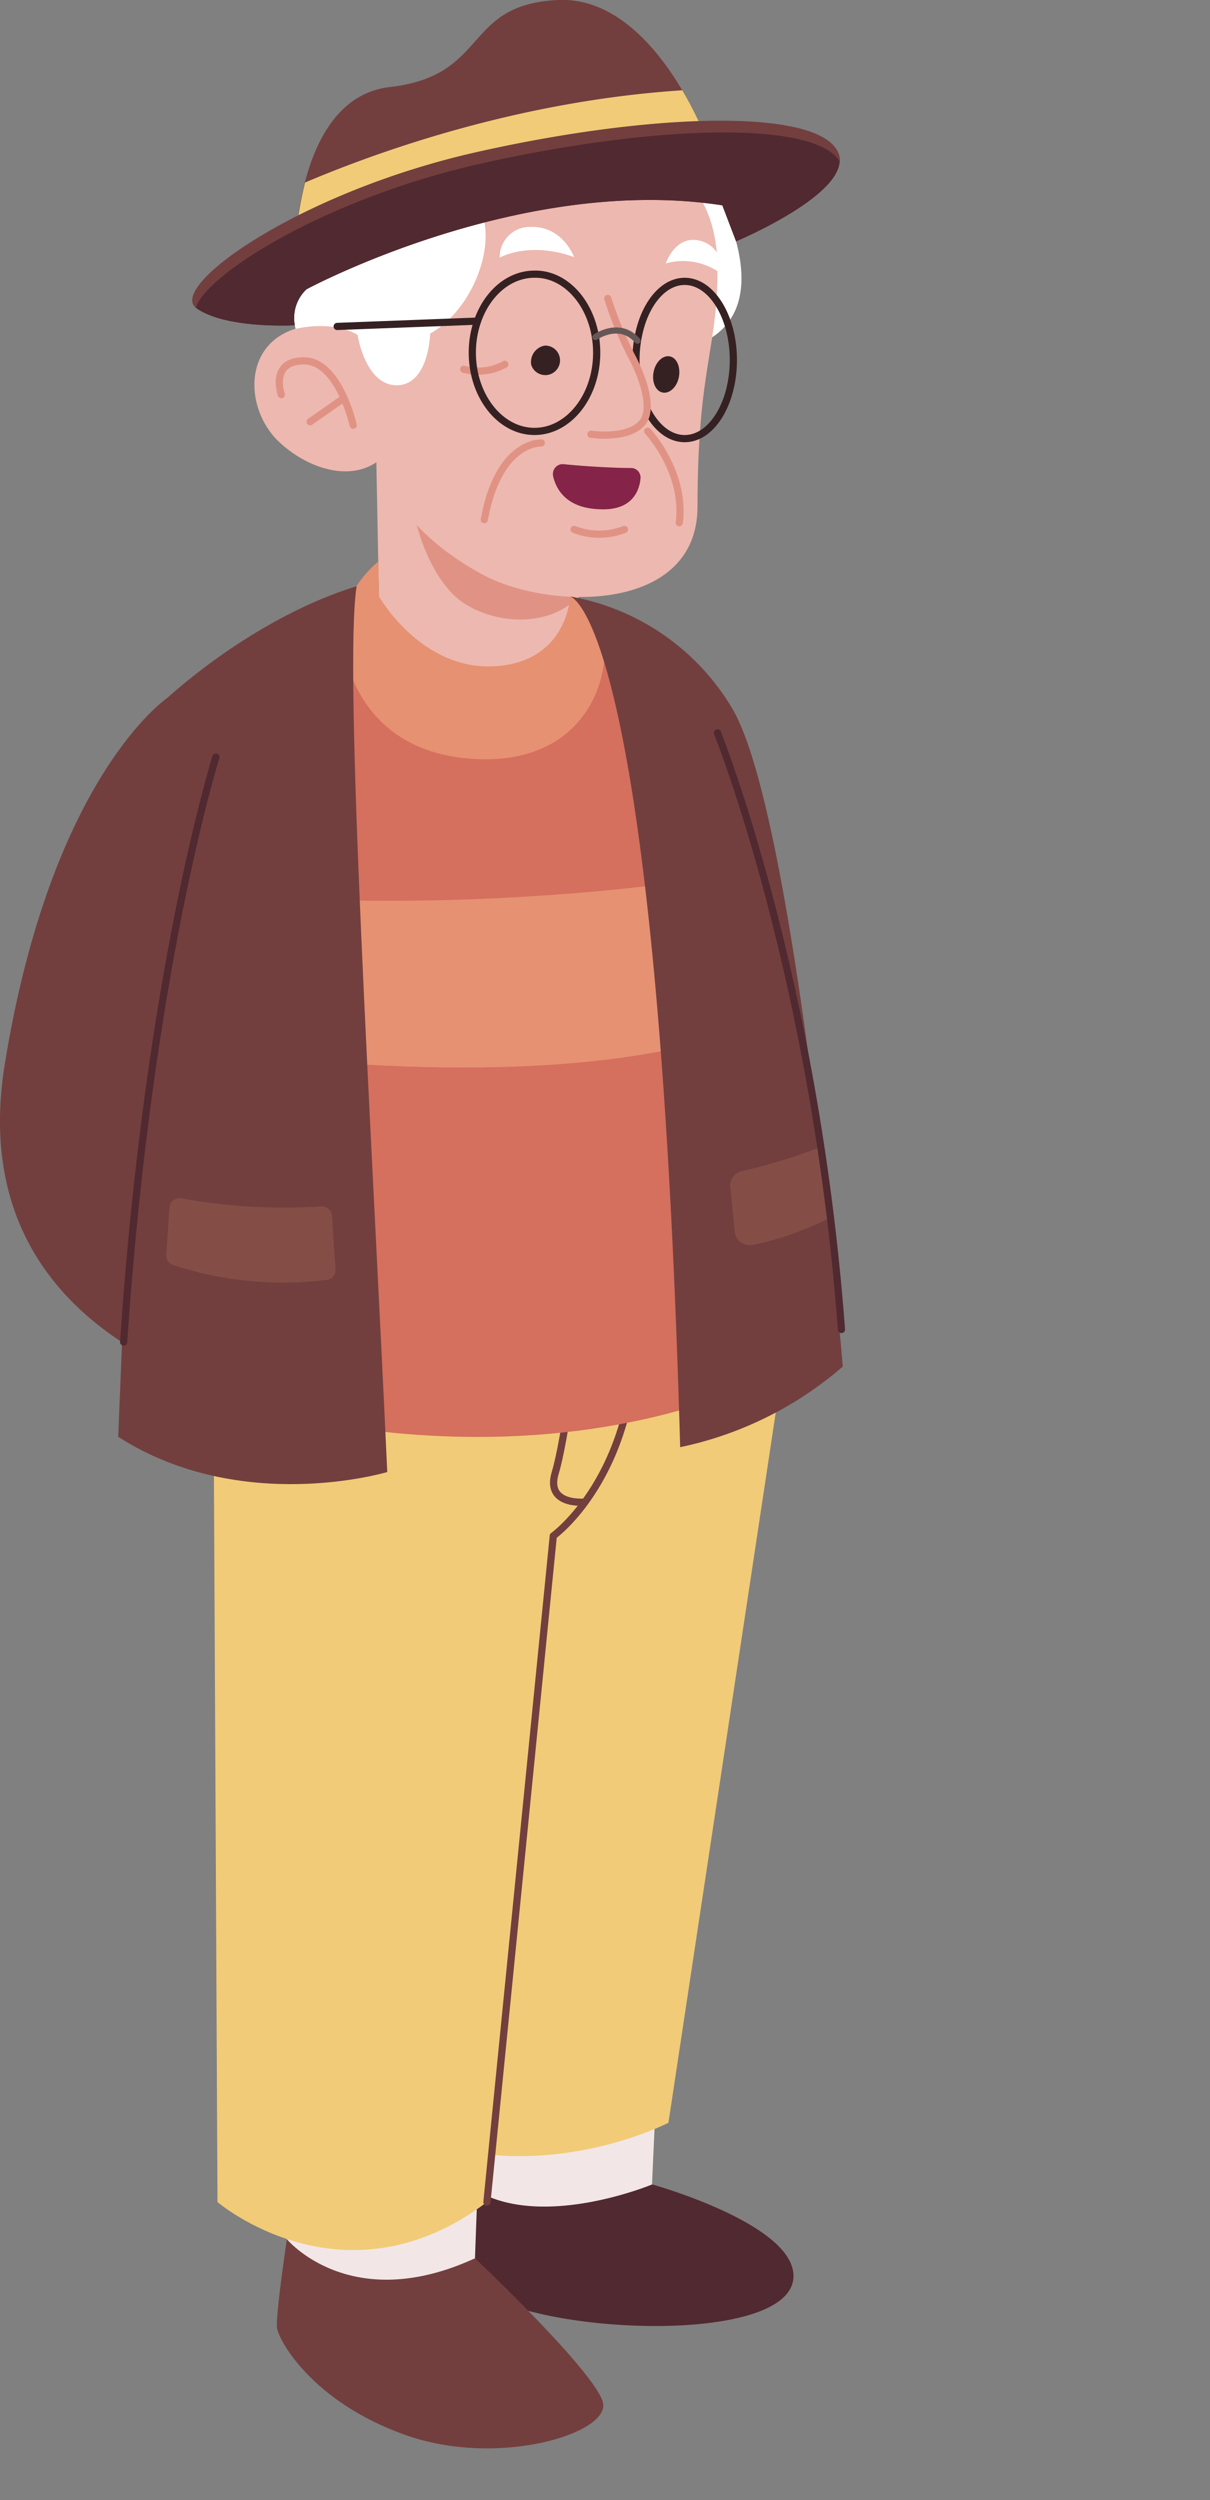<svg xmlns="http://www.w3.org/2000/svg" viewBox="0 0 168.13 347.25"><rect x="0" y="0" width="168.13" height="347.25" fill="#808080" stroke="none"/><g id="Layer_2" data-name="Layer 2"><g id="Layer_1-2" data-name="Layer 1"><rect width="168.13" height="347.25" style="fill:none"/><path id="Path_591540" data-name="Path 591540" d="M62.78,264.9l2,38.8.58,11.2c9.45,9.81,44.3,9.06,42,2.77S90.93,303.59,90.6,303.4c.12-2.8,0-.14,0-.14l1.67-36.48c-11.4-11.45-29.5-1.87-29.5-1.87" style="fill:#f2e7e6"/><path id="Path_591541" data-name="Path 591541" d="M90.6,303.4s-16.79,7-25.84-.14l-2,13.42a40.7,40.7,0,0,0,9.7,4c13.3,3.93,38.87,3.48,37.76-5.1-.9-7-19.64-12.2-19.64-12.2" style="fill:#512931"/><path id="Path_591542" data-name="Path 591542" d="M109.13,187.32,92.88,294.83s-16.34,8.45-33.78,2.54l4.52-118.92s43.44-5,45.51,8.87" style="fill:#f1cb78"/><path id="Path_591543" data-name="Path 591543" d="M37.91,273.16l1.81,35.1h0l.68,13.24a5.33,5.33,0,0,0,1.15,3.08c10.8,13.49,40.85,15.28,38.62,9.19S66.28,314.32,66,313.61l0,0L67.4,275c-11.4-11.44-29.5-1.86-29.5-1.86" style="fill:#f2e7e6"/><path id="Path_591544" data-name="Path 591544" d="M39.86,311s8.79,10.64,26.14,2.65c0,0,16.83,15.87,17.79,20.08s-14.56,9.09-27.56,4.43-17.51-13.19-17.74-14.82S39.86,311,39.86,311" style="fill:#723f3e"/><path id="Path_591545" data-name="Path 591545" d="M29.63,185.55l.59,120.29s17.54,15,37.44,0l7.19-89.41s8-11.52,6.5-33Z" style="fill:#f1cb78"/><path id="Path_591546" data-name="Path 591546" d="M80.15,186.56s-1.6,13.38-3,18,4.1,4.06,4.1,4.06" style="fill:none;stroke:#723f3e;stroke-linecap:round;stroke-linejoin:round"/><path id="Path_591547" data-name="Path 591547" d="M88.34,184.65c0,20.48-11.46,28.67-11.46,28.67l-9.22,92.52" style="fill:none;stroke:#723f3e;stroke-linecap:round;stroke-linejoin:round"/><path id="Path_591548" data-name="Path 591548" d="M112,189c-42.56,22.07-89.26,2.75-89.26,2.75S22.48,188,22.2,182c-1-20.75-2.2-68.41,6.05-79.73C38.89,87.72,67.47,78.65,67.47,78.65s28,8.67,32.21,25.62c3.36,13.39,9.1,58.53,11.35,76.88.6,4.87,1,7.85,1,7.85" style="fill:#d56f5e"/><path id="Path_591549" data-name="Path 591549" d="M81.35,67.13l-.12,2-1.36,21.3L79.77,92c-13.79,13.59-27-2.86-27-2.86l-.59-30.94c19-8.67,29.17,9,29.17,9" style="fill:#edb8af"/><path id="Path_591550" data-name="Path 591550" d="M81.23,67.36l-1.67,16.3C74.42,87.8,66.25,86,62.85,82.45c-5.48-5.67-6.17-16.21-6.17-16.21Z" style="fill:#e09384"/><path id="Path_591551" data-name="Path 591551" d="M100.36,28.51s7.79,14.68-3.25,19.31c0,0-1.08-14.88-7.09-20.59,0,0,6.9-2,10.34,1.28" style="fill:#fff"/><path id="Path_591552" data-name="Path 591552" d="M64.19,17.54s35-5.17,35.49,19.1c.22,11.62-2.76,14-2.76,33.7,0,14.93-20.77,14.41-29.89,9.45-16-8.7-14.64-19.86-14.64-19.86S41.75,52.4,45.29,37s18.9-19.49,18.9-19.49" style="fill:#edb8af"/><path id="Path_591553" data-name="Path 591553" d="M52.57,51.12s-1-7.22-9.94-5.82-8.92,11.3-3.87,16.06c4.4,4.15,11.23,6,15.05,1.47Z" style="fill:#edb8af"/><path id="Path_591554" data-name="Path 591554" d="M49.08,59.06s-2-8.93-6.83-8.94-3.16,4.7-3.16,4.7" style="fill:none;stroke:#e09384;stroke-linecap:round"/><line id="Line_193" data-name="Line 193" x1="47.8" y1="55.29" x2="43.09" y2="58.58" style="fill:none;stroke:#e09384;stroke-linecap:round"/><path id="Path_591555" data-name="Path 591555" d="M59.78,46.27s-.15,7.16-4.59,7.24-5.51-7-5.51-7-3-2.05-8.61-.84c0,0-1-3.35,1.51-5.47,0,0,2.17-11,12.56-14,17.34-5.12,14,14.93,4.63,20.13" style="fill:#fff"/><path id="Path_591556" data-name="Path 591556" d="M73.81,50.66A2.05,2.05,0,1,0,75.68,48a2.32,2.32,0,0,0-1.87,2.65" style="fill:#362122"/><path id="Path_591557" data-name="Path 591557" d="M90.82,51.66c-.28,1.38.28,2.67,1.25,2.86s2-.77,2.26-2.15-.28-2.67-1.25-2.87-2,.77-2.26,2.16" style="fill:#362122"/><path id="Path_591558" data-name="Path 591558" d="M90,59.89s5.28,5.63,4.39,12.71" style="fill:none;stroke:#e09384;stroke-linecap:round"/><path id="Path_591559" data-name="Path 591559" d="M101.9,50c0,6-3,10.92-6.76,10.92S88.37,56,88.37,50a16.78,16.78,0,0,1,.7-4.82c1.1-3.61,3.4-6.1,6.07-6.1C98.87,39.08,101.9,44,101.9,50Z" style="fill:none;stroke:#362122;stroke-linecap:round;stroke-linejoin:round"/><path id="Path_591560" data-name="Path 591560" d="M84.45,41.45a51.68,51.68,0,0,0,3.22,7.86c1.89,3.51,3,7.45,1.68,9.26-1.89,2.55-7.23,1.74-7.23,1.74" style="fill:#edb8af"/><path id="Path_591561" data-name="Path 591561" d="M84.45,41.45a51.68,51.68,0,0,0,3.22,7.86c1.89,3.51,3,7.45,1.68,9.26-1.89,2.55-7.23,1.74-7.23,1.74" style="fill:none;stroke:#e09384;stroke-linecap:round"/><path id="Path_591562" data-name="Path 591562" d="M75.21,61.52s-5.92-.32-7.92,10.65" style="fill:none;stroke:#e09384;stroke-linecap:round"/><path id="Path_591563" data-name="Path 591563" d="M70.14,50.6a7.67,7.67,0,0,1-5.71.68" style="fill:none;stroke:#e09384;stroke-linecap:round"/><path id="Path_591564" data-name="Path 591564" d="M69.43,35.79s4.06-2.35,10.34-.08c0,0-1.57-4.33-6-4.19a4.18,4.18,0,0,0-4.33,4,.88.88,0,0,0,0,.23" style="fill:#fff"/><path id="Path_591565" data-name="Path 591565" d="M100.51,38.27a8.79,8.79,0,0,0-8-1.68s1.32-4,4.73-3.16,3.24,4.84,3.24,4.84" style="fill:#fff"/><path id="Path_591566" data-name="Path 591566" d="M87.67,65c-1.9,0-5.62-.16-9.36-.53a1.35,1.35,0,0,0-1.47,1.2,1.4,1.4,0,0,0,0,.41c.43,1.92,1.91,4.68,7,4.66,4.05,0,5-2.6,5.16-4.29A1.33,1.33,0,0,0,87.78,65h-.11" style="fill:#852348"/><path id="Path_591567" data-name="Path 591567" d="M79.77,73.53a9.59,9.59,0,0,0,7,0" style="fill:none;stroke:#e09384;stroke-linecap:round"/><path id="Path_591568" data-name="Path 591568" d="M82.91,49c0,6-3.87,10.92-8.64,10.92S65.63,55,65.63,49a13.23,13.23,0,0,1,.88-4.82c1.41-3.62,4.35-6.1,7.76-6.1C79,38,82.91,42.93,82.91,49Z" style="fill:none;stroke:#362122;stroke-linecap:round;stroke-linejoin:round"/><line id="Line_194" data-name="Line 194" x1="46.85" y1="45.34" x2="66.35" y2="44.6" style="fill:none;stroke:#362122;stroke-linecap:round;stroke-linejoin:round"/><path id="Path_591569" data-name="Path 591569" d="M82.74,46.81s3.34-2.35,5.84.51" style="fill:none;stroke:#665757;stroke-linecap:round;stroke-width:0.851px"/><path id="Path_591570" data-name="Path 591570" d="M98.4,19.94C78,21.47,63,26.49,53.37,30.82c-3.13,1.41-5.68,2.74-7.64,3.86a47.46,47.46,0,0,0-4.86,3.09s0-.44,0-1.2v-.22a51.37,51.37,0,0,1,1.48-11c.17-.64.36-1.28.56-1.91,1.78-5.51,5.1-10.65,11.27-11.35C68.08,10.5,64.21.6,77.58,0c7.1-.31,12.53,5.33,16.06,10.68.41.62.79,1.24,1.15,1.85a49.15,49.15,0,0,1,3.61,7.4" style="fill:#723f3e"/><path id="Path_591571" data-name="Path 591571" d="M98.4,19.94c-20.35,1.53-35.43,6.55-45,10.88-3.12,1.41-5.68,2.74-7.63,3.86-1.65.6-3.28,1.23-4.86,1.89v-.22a50.83,50.83,0,0,1,1.48-11C53.06,20.82,72.46,14,94.8,12.54a49.46,49.46,0,0,1,3.6,7.39" style="fill:#f1cb78"/><path id="Path_591572" data-name="Path 591572" d="M116.67,22.38c-.19,5.2-14.39,11.14-14.39,11.14l-1.91-5C72.29,24.18,42.59,40.18,42.59,40.18a5.5,5.5,0,0,0-1.63,5,0,0,0,0,1,0,0s-9.57.55-13.7-2.4l0,0c-4-3,14.31-16.09,38.9-21.64s47.51-6.11,50.29,0a2.59,2.59,0,0,1,.25,1.26" style="fill:#723f3e"/><path id="Path_591573" data-name="Path 591573" d="M116.67,22.38c-.19,5.2-14.39,11.14-14.39,11.14l-1.91-5C72.28,24.18,42.58,40.18,42.58,40.18a5.52,5.52,0,0,0-1.62,5v0s-9.57.56-13.7-2.4l-.05,0c1.33-4.64,18-15.17,39.37-20,24.14-5.45,46.53-6.09,50.08-.39" style="fill:#512931"/><path id="Path_591574" data-name="Path 591574" d="M33.74,124.31c27,2.24,56-.69,69-3.09l3.2,20.7c-15.17,6.42-40.29,8.08-72.18,4.48Z" style="fill:#e69172"/><path id="Path_591575" data-name="Path 591575" d="M52.57,78l.09,4.83s5.78,10.25,16,9.71,10.57-9.7,10.57-9.7,5.1.83,4.8,7.93-5.32,15-17.24,14.68-17.35-7.39-19-15S52.57,78,52.57,78" style="fill:#e69172"/><path id="Path_591583" data-name="Path 591583" d="M79.21,82.84S91.26,85,94.51,201a50.3,50.3,0,0,0,22.6-11.2s-6.47-76.22-15.33-91.34A32.77,32.77,0,0,0,79.21,82.84" style="fill:#723f3e"/><path id="Path_591584" data-name="Path 591584" d="M114.05,159.3a78.72,78.72,0,0,1-11,3.37,2.07,2.07,0,0,0-1.57,2.2l.61,6.21a2.05,2.05,0,0,0,2.25,1.84l.22,0a43,43,0,0,0,10.78-3.8Z" style="fill:#844e46"/><path id="Path_591585" data-name="Path 591585" d="M99.69,101.79s13.56,33.67,17.23,82.86" style="fill:none;stroke:#512931;stroke-linecap:round;stroke-linejoin:round"/><path id="Path_591587" data-name="Path 591587" d="M49.55,81.45c-1.83,11.64,2.06,75,4.26,123,0,0-20.24,6.08-37.38-4.89,0,0,3.15-85.26,6.9-102.7,7-6.23,16.7-12.53,26.23-15.44" style="fill:#723f3e"/><path id="Path_591588" data-name="Path 591588" d="M23.32,96.88S7.17,107.62.66,147.82s37,46.74,37,46.74,3.75-89.7-14.38-97.69" style="fill:#723f3e"/><path id="Path_591589" data-name="Path 591589" d="M30,105.16s-9.36,29.7-12.82,81.23" style="fill:none;stroke:#512931;stroke-linecap:round;stroke-linejoin:round"/><path id="Path_591590" data-name="Path 591590" d="M25.16,166.43a79.66,79.66,0,0,0,19.5,1.13,1.37,1.37,0,0,1,1.46,1.28l.5,7.46a1.38,1.38,0,0,1-1.2,1.46A49,49,0,0,1,24,175.67a1.36,1.36,0,0,1-.9-1.39l.45-6.59A1.38,1.38,0,0,1,25,166.41l.16,0" style="fill:#844e46"/></g></g></svg>
